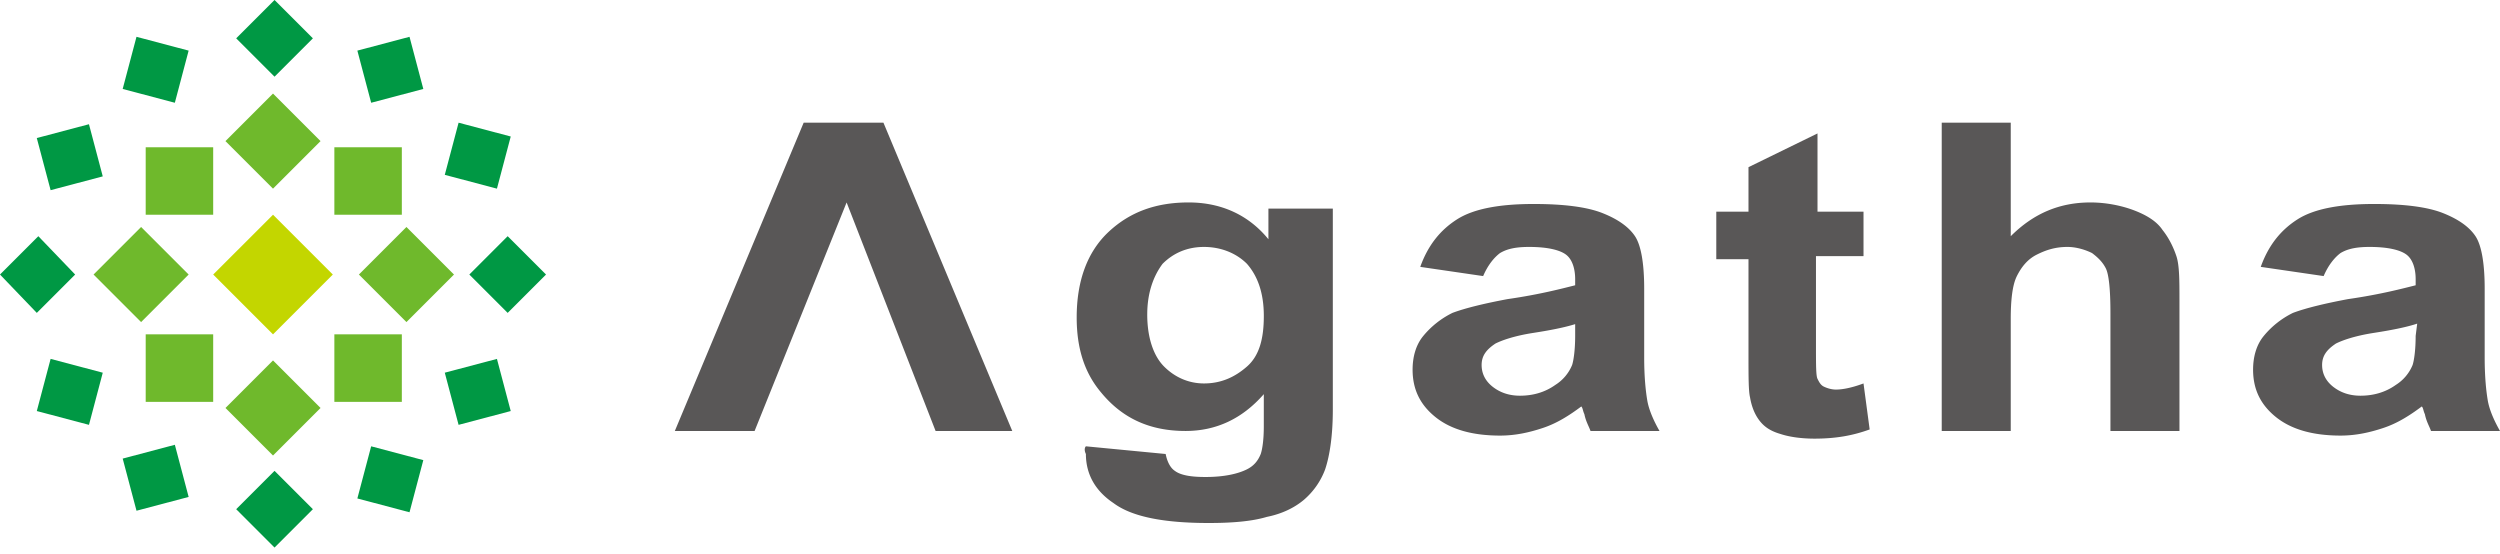 <svg xmlns="http://www.w3.org/2000/svg" width="194" height="43" fill="none"><path fill="#C3D600" d="m16.544 21.304 4.642-4.641 4.641 4.641-4.641 4.642z"/><path fill="#6FB92C" d="m17.495 10.95 3.69-3.69 3.69 3.69-3.69 3.69zm-6.189.476h5.237v5.237h-5.237zM7.26 21.304l3.69-3.69 3.689 3.69-3.69 3.69zm4.046 4.642h5.237v5.237h-5.237zm6.19 5.713 3.689-3.69 3.69 3.69-3.69 3.69zm8.45-5.713h5.236v5.237h-5.236zm1.904-4.642 3.69-3.69 3.69 3.69-3.69 3.69zm-1.904-9.878h5.236v5.237h-5.236z"/><path fill="#009844" d="M18.329 2.975 21.304 0l2.976 2.975-2.976 2.976zM9.52 6.903l1.072-4.047 4.046 1.072-1.07 4.046zm-6.665 3.809L6.903 9.64l1.071 4.047-4.046 1.071zM0 21.304l2.975-2.975 2.857 2.975-2.976 2.976zm2.856 10.593 1.072-4.047 4.046 1.072-1.07 4.046zm6.665 3.69 4.047-1.072 1.071 4.047-4.046 1.071zm8.808 3.927 2.975-2.975 2.976 2.975-2.976 2.976zm9.402-.833 1.071-4.047 4.047 1.072-1.071 4.046zm6.784-9.76 4.047-1.07 1.071 4.046-4.047 1.071zm1.905-7.617 2.975-2.975 2.976 2.975-2.976 2.976zm-1.905-7.736 1.072-4.047 4.046 1.072-1.071 4.046zm-6.784-9.64 4.047-1.072 1.071 4.047-4.046 1.071z"/><path fill="#595757" d="m68.555 9.521 9.997 23.923h-5.95L65.697 15.71l-7.14 17.734h-6.19l9.998-23.923zm15.71 25.113 6.19.596c.118.595.356 1.07.713 1.309.476.357 1.31.476 2.38.476 1.429 0 2.5-.238 3.214-.595.476-.238.833-.595 1.071-1.19.12-.358.238-1.072.238-2.143v-2.5q-2.5 2.857-6.07 2.857c-2.737 0-4.88-.952-6.546-2.975-1.309-1.547-1.904-3.452-1.904-5.832 0-2.857.833-5.118 2.5-6.665 1.666-1.547 3.689-2.262 6.188-2.262 2.5 0 4.642.953 6.19 2.857v-2.38h4.998v15.59c0 2.024-.238 3.572-.595 4.643a5.75 5.75 0 0 1-1.666 2.38c-.714.595-1.666 1.071-2.857 1.31-1.19.356-2.737.475-4.522.475-3.452 0-5.951-.476-7.38-1.547-1.428-.952-2.142-2.261-2.142-3.808-.119-.239-.119-.477 0-.596m4.76-10.235c0 1.785.477 3.213 1.31 4.046s1.904 1.31 3.095 1.31c1.309 0 2.38-.476 3.332-1.31.952-.833 1.31-2.142 1.31-3.927s-.477-3.095-1.31-4.047c-.833-.833-2.023-1.309-3.332-1.309-1.31 0-2.38.476-3.214 1.31-.714.951-1.19 2.26-1.19 3.927m26.066-2.976-4.88-.714c.595-1.666 1.547-2.856 2.857-3.69 1.309-.832 3.332-1.19 5.95-1.19q3.571 0 5.356.715 1.785.713 2.5 1.785c.476.714.714 2.142.714 4.046v5.356c0 1.547.119 2.619.238 3.333s.476 1.547.952 2.38h-5.356c-.119-.357-.357-.714-.476-1.309-.119-.238-.119-.476-.238-.595-.952.714-1.904 1.31-2.975 1.666-1.072.357-2.143.595-3.333.595q-3.214 0-4.999-1.428c-1.19-.952-1.785-2.142-1.785-3.69 0-.952.238-1.904.833-2.618a6.85 6.85 0 0 1 2.261-1.785q1.43-.535 4.285-1.071c2.5-.357 4.285-.834 5.237-1.072v-.476c0-.833-.238-1.547-.714-1.904s-1.428-.595-2.857-.595c-.952 0-1.666.119-2.261.476-.476.357-.952.952-1.309 1.785m7.26 3.69c-.714.238-1.785.476-3.333.714-1.547.238-2.499.595-2.975.833-.714.476-1.071.952-1.071 1.666 0 .596.238 1.19.833 1.667q.892.714 2.142.714c.952 0 1.905-.238 2.738-.833a3.3 3.3 0 0 0 1.309-1.548c.119-.357.238-1.19.238-2.261v-.952zm22.256-8.926v3.69h-3.689v7.021c0 1.428 0 2.262.119 2.5s.238.476.476.595.595.238.952.238c.476 0 1.19-.12 2.142-.476l.477 3.57c-1.31.476-2.619.714-4.285.714-.952 0-1.904-.119-2.619-.357-.833-.238-1.309-.595-1.666-1.07q-.536-.715-.714-1.786c-.119-.476-.119-1.666-.119-3.214v-7.498h-2.499v-3.69h2.499v-3.451l5.356-2.618v6.07h3.57zm11.426-6.666v8.808c1.785-1.785 3.809-2.619 6.189-2.619 1.19 0 2.381.238 3.333.595.952.358 1.785.834 2.261 1.548.476.595.833 1.309 1.071 2.023s.238 1.904.238 3.452v10.116h-5.356V24.28c0-1.786-.119-2.976-.357-3.452s-.595-.833-1.071-1.19c-.476-.238-1.19-.476-1.904-.476-.952 0-1.666.238-2.38.595-.715.357-1.191.952-1.548 1.666s-.476 1.905-.476 3.333v8.688h-5.356V9.521zm24.28 11.902-4.88-.714c.595-1.666 1.547-2.856 2.857-3.69 1.309-.832 3.332-1.19 5.951-1.19q3.57 0 5.355.715 1.786.713 2.5 1.785c.476.714.714 2.142.714 4.046v5.356c0 1.547.119 2.619.238 3.333s.476 1.547.952 2.38h-5.356c-.119-.357-.357-.714-.476-1.309-.119-.238-.119-.476-.238-.595-.952.714-1.904 1.31-2.975 1.666-1.072.357-2.143.595-3.333.595q-3.213 0-4.999-1.428c-1.19-.952-1.785-2.142-1.785-3.69 0-.952.238-1.904.833-2.618a6.8 6.8 0 0 1 2.262-1.785q1.428-.535 4.284-1.071c2.5-.357 4.285-.834 5.237-1.072v-.476c0-.833-.238-1.547-.714-1.904s-1.428-.595-2.856-.595c-.953 0-1.667.119-2.262.476-.476.357-.952.952-1.309 1.785m7.26 3.69c-.714.238-1.785.476-3.332.714-1.548.238-2.5.595-2.976.833-.714.476-1.071.952-1.071 1.666 0 .596.238 1.19.833 1.667q.892.714 2.142.714c.953 0 1.905-.238 2.738-.833a3.3 3.3 0 0 0 1.309-1.548c.119-.357.238-1.19.238-2.261z"/></svg>